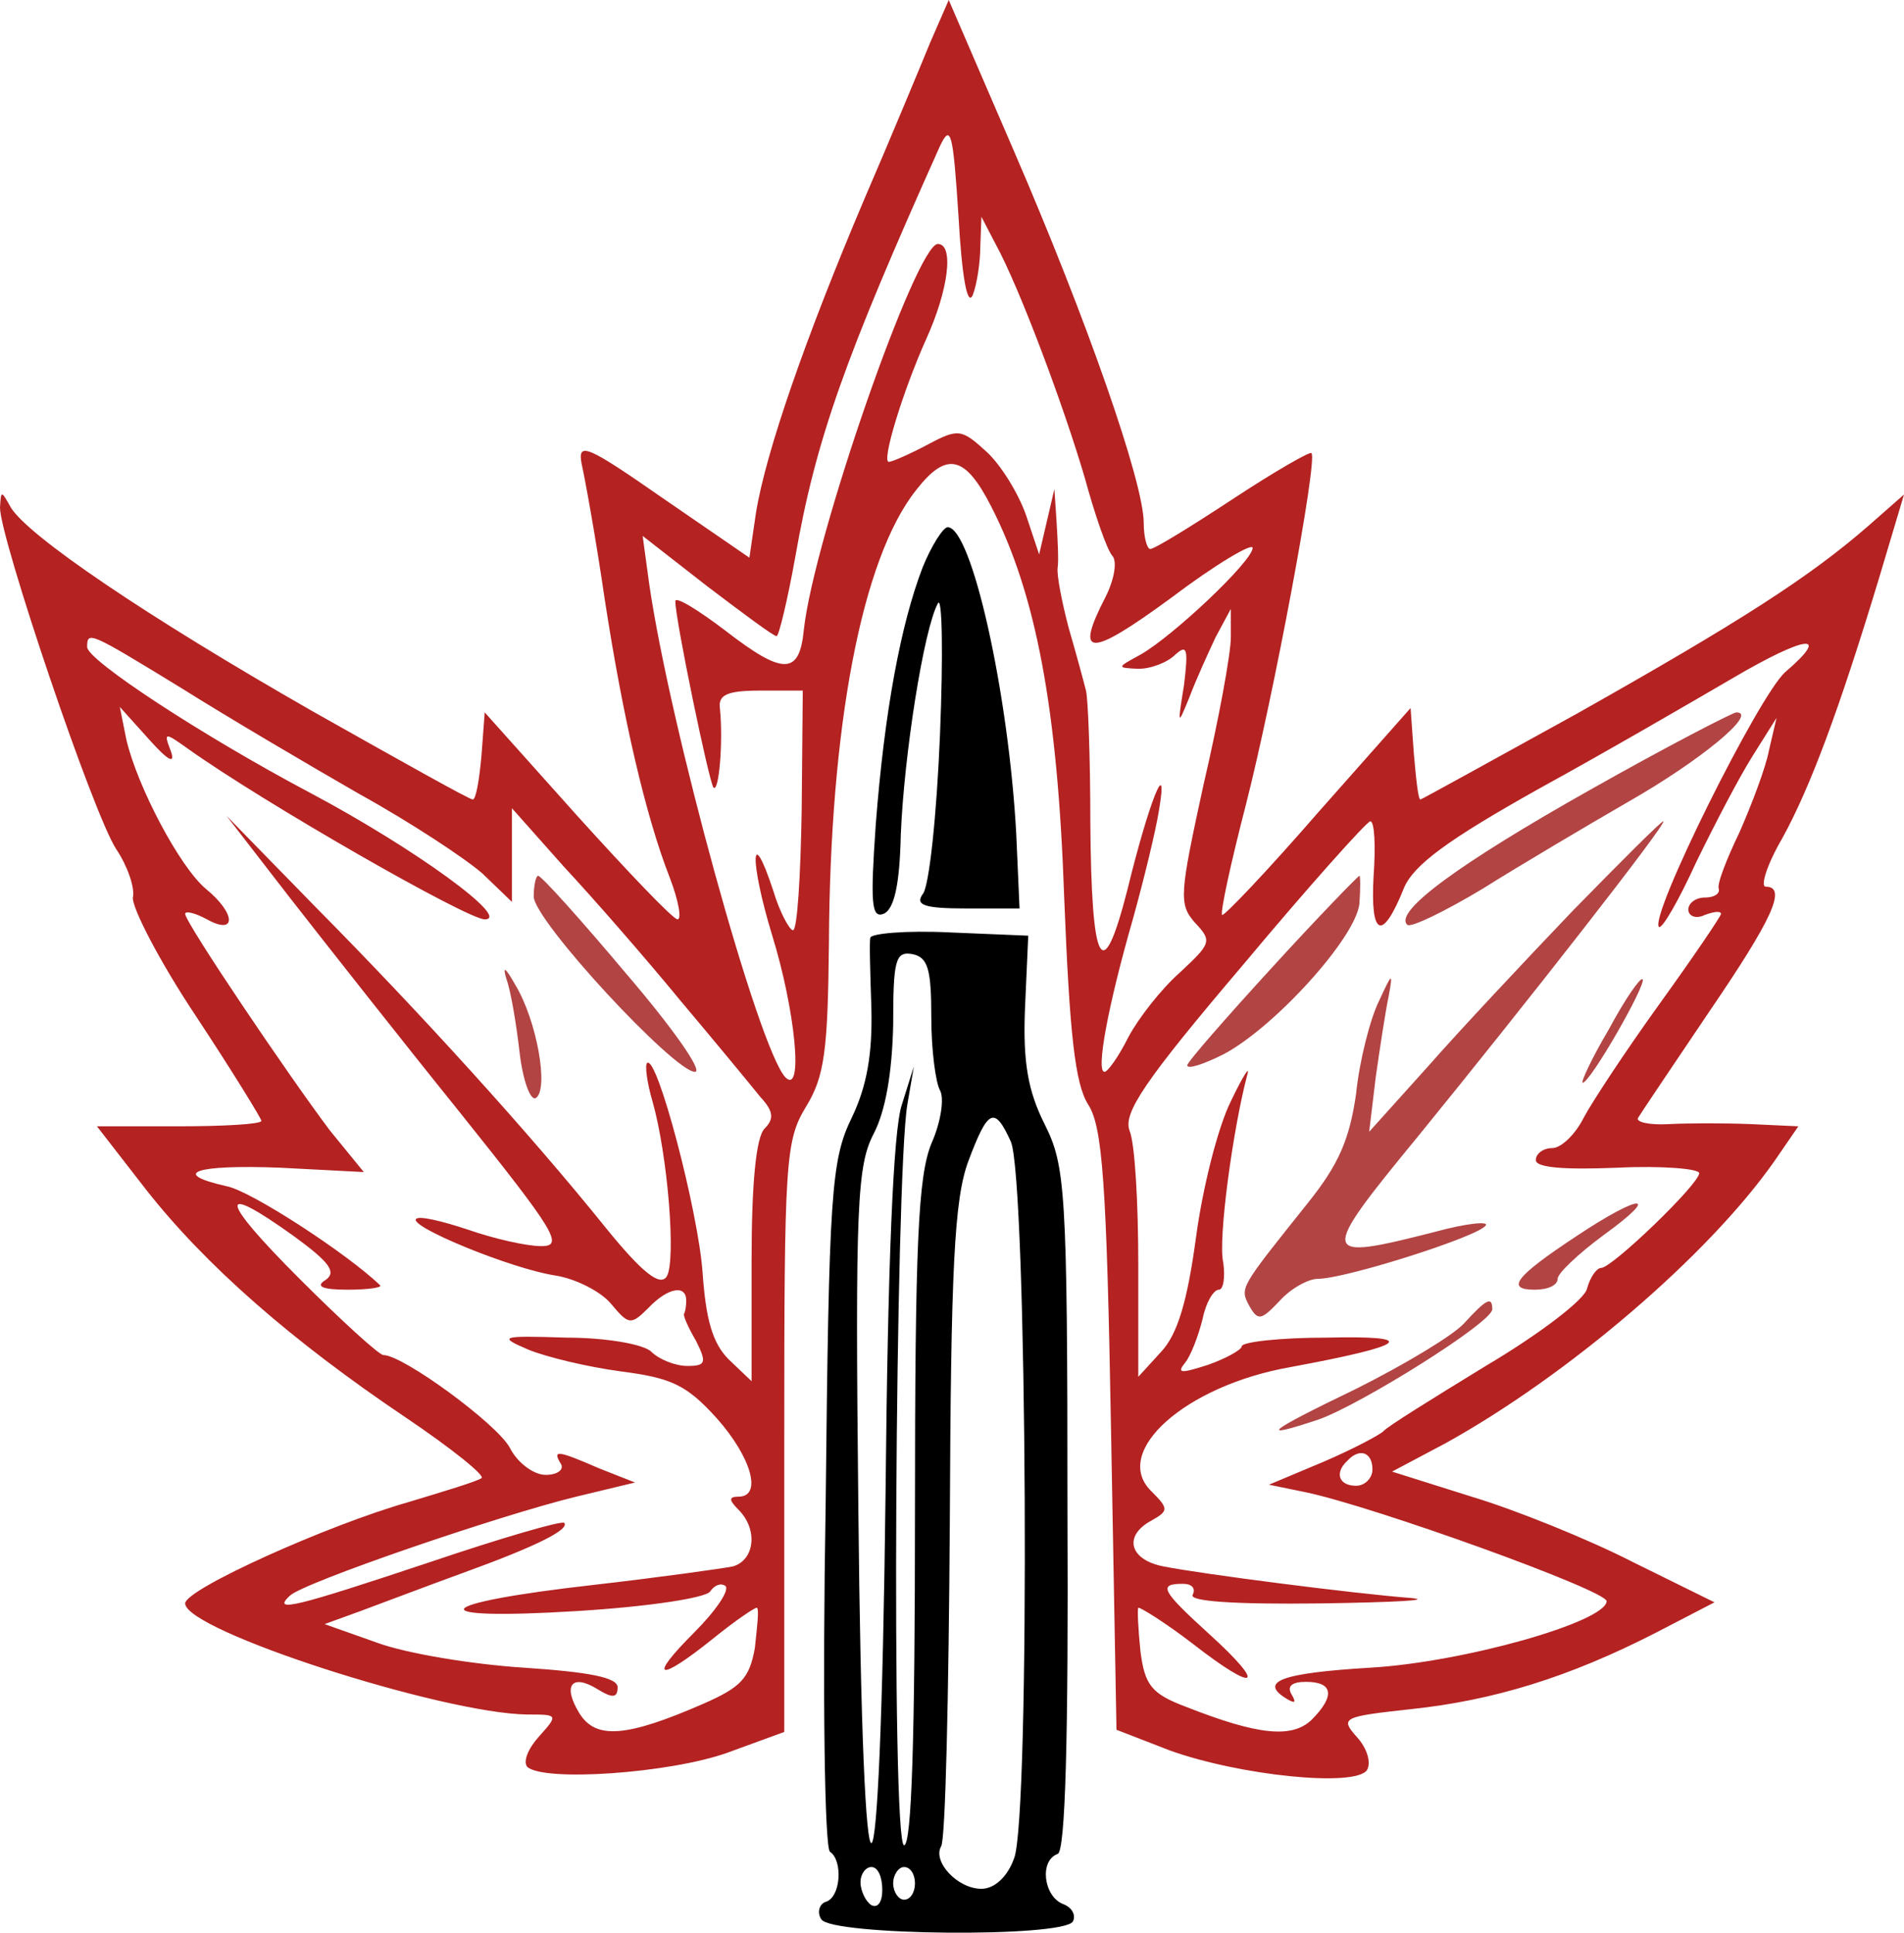 <?xml version="1.0" encoding="utf-8"?>
<svg xmlns="http://www.w3.org/2000/svg" viewBox="147.629 107.554 174.8 177.43" width="174.8px" height="177.43px">
  <g transform="matrix(0.1, 0, 0, -0.1, 85.629, 364.954)" fill="#000000" stroke="none" id="object-0">
    <path d="M1474 2535 c-9 -22 -36 -87 -61 -145 -53 -125 -90 -231 -99 -287 l-6 -41 -80 55 c-69 48 -78 52 -74 31 3 -13 13 -68 21 -123 17 -111 38 -201 60 -257 8 -21 11 -38 7 -38 -4 0 -45 43 -92 95 l-85 95 -3 -40 c-2 -22 -5 -40 -8 -40 -3 0 -69 37 -147 81 -154 88 -261 161 -277 187 -9 16 -9 16 -10 0 0 -28 86 -283 107 -314 10 -15 17 -35 15 -44 -1 -9 24 -58 58 -109 33 -50 60 -94 60 -96 0 -3 -34 -5 -76 -5 l-75 0 45 -58 c55 -70 134 -139 238 -209 43 -29 74 -54 70 -56 -4 -3 -34 -12 -67 -22 -74 -21 -205 -80 -205 -93 0 -25 236 -101 314 -102 28 0 29 0 11 -20 -10 -11 -15 -23 -11 -28 15 -14 131 -6 184 13 l52 19 0 270 c0 254 1 273 20 304 17 28 20 51 21 150 1 199 30 353 80 416 28 36 45 32 69 -15 41 -80 61 -185 67 -359 5 -126 10 -171 22 -190 13 -20 17 -70 21 -299 l5 -275 49 -19 c64 -23 170 -34 181 -18 4 7 0 20 -9 30 -16 18 -14 19 50 26 75 8 144 29 224 70 l54 28 -75 37 c-41 21 -108 48 -148 60 l-73 23 49 26 c112 62 241 172 302 259 l22 32 -43 2 c-24 1 -58 1 -76 0 -18 -1 -31 2 -28 6 3 5 32 48 65 97 58 85 72 115 52 115 -5 0 1 20 15 44 26 47 53 120 89 239 l23 77 -33 -29 c-54 -47 -118 -88 -267 -172 -78 -43 -143 -79 -144 -79 -2 0 -4 19 -6 42 l-3 42 -85 -96 c-46 -53 -86 -95 -88 -94 -2 2 8 48 22 102 25 98 66 316 60 322 -1 2 -34 -17 -72 -42 -38 -25 -72 -46 -76 -46 -3 0 -6 11 -6 24 0 37 -52 186 -119 341 l-60 139 -17 -39z m39 -232 c4 10 7 31 7 45 l1 27 13 -25 c22 -40 63 -150 82 -215 9 -33 20 -65 25 -71 5 -5 2 -22 -6 -38 -29 -56 -15 -56 60 -1 41 31 75 51 75 46 0 -12 -73 -81 -103 -98 -22 -12 -22 -12 -2 -13 12 0 27 6 34 13 11 10 12 5 8 -28 -6 -37 -6 -38 5 -11 6 16 17 40 24 55 l14 26 0 -26 c0 -15 -11 -75 -25 -135 -22 -101 -23 -110 -8 -127 16 -17 15 -19 -14 -46 -17 -15 -38 -42 -47 -59 -9 -18 -19 -32 -22 -32 -8 0 3 60 26 140 10 36 21 81 24 100 9 53 -9 9 -29 -73 -23 -90 -33 -71 -34 62 0 58 -2 113 -4 121 -2 8 -9 34 -16 58 -6 23 -11 48 -10 55 1 6 0 26 -1 42 l-2 30 -7 -30 -7 -30 -12 36 c-7 20 -23 46 -36 58 -23 21 -26 22 -54 7 -17 -9 -33 -16 -36 -16 -7 0 13 65 34 112 21 46 26 88 11 88 -20 0 -114 -271 -123 -354 -4 -42 -19 -42 -72 -1 -25 19 -46 32 -46 27 0 -17 31 -166 35 -171 5 -5 9 41 6 72 -2 13 6 17 37 17 l39 0 -1 -110 c-1 -60 -4 -110 -8 -110 -3 0 -12 16 -18 36 -21 64 -22 28 -1 -41 21 -68 29 -147 12 -130 -25 27 -106 322 -125 453 l-6 44 59 -46 c33 -25 61 -46 64 -46 2 0 10 33 17 72 19 109 46 184 133 378 10 21 12 12 17 -65 3 -54 8 -83 13 -72z m-726 -361 c43 -27 116 -70 163 -97 47 -26 97 -59 113 -73 l27 -26 0 43 0 43 48 -54 c27 -29 75 -84 107 -123 32 -38 65 -78 73 -88 12 -13 13 -20 4 -29 -8 -8 -12 -51 -12 -122 l0 -110 -21 20 c-15 15 -21 37 -24 80 -4 56 -42 201 -51 192 -2 -2 0 -18 5 -35 14 -49 22 -147 13 -161 -6 -9 -22 3 -56 45 -70 87 -171 198 -265 293 l-83 85 58 -75 c32 -41 102 -130 156 -197 88 -110 96 -123 75 -123 -14 0 -44 7 -67 15 -24 8 -45 13 -48 10 -7 -7 88 -46 128 -52 19 -3 42 -15 51 -26 16 -19 18 -20 34 -4 18 19 35 22 35 7 0 -5 -1 -11 -2 -12 -1 -2 4 -13 11 -25 10 -20 9 -23 -8 -23 -11 0 -26 6 -33 13 -7 7 -42 13 -78 13 -61 2 -63 1 -35 -11 17 -7 55 -16 85 -20 46 -6 60 -12 88 -43 32 -36 42 -72 20 -72 -9 0 -9 -3 0 -12 18 -18 15 -46 -5 -52 -10 -2 -67 -10 -128 -17 -151 -17 -161 -33 -15 -24 65 4 118 12 122 18 4 6 10 8 14 5 4 -4 -9 -23 -29 -43 -43 -43 -33 -46 18 -5 21 17 39 29 40 28 2 -2 0 -18 -2 -37 -5 -28 -13 -36 -47 -51 -71 -31 -99 -33 -114 -9 -16 26 -7 37 17 22 13 -8 18 -8 18 2 0 9 -26 14 -86 18 -47 3 -108 13 -135 23 l-48 17 33 12 c19 7 61 23 94 35 69 25 98 40 93 46 -3 2 -58 -14 -123 -36 -123 -41 -146 -47 -129 -31 12 12 193 74 263 91 l54 13 -33 13 c-39 17 -43 17 -35 4 3 -5 -3 -10 -14 -10 -11 0 -26 11 -33 25 -12 22 -98 85 -116 85 -4 0 -39 32 -77 70 -74 74 -76 90 -5 39 33 -24 39 -33 29 -40 -10 -6 -3 -9 20 -9 19 0 32 2 30 4 -30 29 -119 87 -141 91 -53 12 -28 20 49 17 l77 -4 -31 38 c-37 49 -133 191 -133 199 0 3 9 1 20 -5 27 -15 27 5 -1 28 -24 20 -63 94 -73 137 l-6 30 27 -30 c17 -19 24 -23 20 -11 -7 18 -6 18 15 3 70 -50 257 -157 273 -157 25 0 -64 65 -160 116 -100 53 -205 122 -205 134 0 15 2 14 87 -38z m1472 15 c-24 -21 -125 -224 -116 -234 3 -2 18 24 34 59 17 35 40 79 52 98 l22 35 -7 -30 c-3 -16 -16 -50 -27 -75 -12 -25 -21 -48 -19 -52 1 -5 -5 -8 -13 -8 -8 0 -15 -5 -15 -11 0 -6 7 -9 15 -5 8 3 15 4 15 1 0 -2 -25 -39 -56 -82 -31 -43 -62 -90 -70 -105 -8 -16 -21 -28 -29 -28 -8 0 -15 -5 -15 -11 0 -7 26 -9 75 -7 41 2 75 -1 75 -5 0 -10 -80 -87 -90 -87 -4 0 -10 -8 -13 -19 -2 -10 -44 -42 -93 -71 -49 -30 -91 -56 -94 -60 -3 -3 -27 -16 -55 -28 l-50 -21 34 -7 c62 -13 276 -90 276 -100 -1 -19 -131 -56 -217 -61 -83 -5 -103 -13 -76 -29 7 -4 8 -3 4 4 -5 8 0 12 13 12 25 0 27 -13 5 -35 -18 -17 -49 -14 -115 12 -32 12 -38 20 -42 51 -2 20 -3 38 -2 40 1 1 24 -13 50 -33 59 -46 69 -40 15 9 -44 40 -47 46 -24 46 8 0 12 -4 9 -10 -4 -6 37 -9 117 -8 68 1 105 3 83 5 -52 4 -192 22 -227 29 -31 6 -37 28 -11 42 16 9 16 11 0 27 -37 36 31 97 128 114 108 20 119 29 33 27 -43 0 -78 -4 -78 -8 0 -3 -14 -11 -31 -17 -25 -8 -29 -8 -21 2 5 6 12 24 16 40 3 15 10 27 15 27 4 0 6 11 4 25 -5 21 9 123 22 172 3 10 -4 -1 -15 -24 -12 -24 -26 -80 -32 -125 -8 -59 -17 -89 -32 -105 l-21 -23 0 103 c0 56 -3 111 -8 123 -6 16 13 45 104 152 61 73 114 132 117 132 4 0 5 -23 3 -51 -3 -55 8 -60 28 -10 9 21 40 44 124 91 62 34 141 80 177 101 68 40 92 43 49 6z m-379 -732 c0 -8 -7 -15 -15 -15 -16 0 -20 12 -8 23 11 12 23 8 23 -8z" style="fill: rgb(180, 34, 34);"/>
    <path d="M1110 1751 c0 -22 129 -161 148 -161 8 0 -21 41 -63 90 -42 50 -78 90 -81 90 -2 0 -4 -9 -4 -19z" style="fill: rgb(178, 68, 68);"/>
    <path d="M1085 1675 c4 -11 9 -41 12 -67 3 -26 10 -45 15 -42 12 8 1 71 -19 104 -9 16 -12 18 -8 5z" style="fill: rgb(178, 68, 68);"/>
    <path d="M2080 1849 c-119 -67 -181 -112 -168 -124 3 -3 34 12 69 33 35 22 96 58 134 80 65 37 120 82 99 82 -5 -1 -65 -32 -134 -71z" style="fill: rgb(178, 68, 68);"/>
    <path d="M2064 1738 c-44 -46 -104 -110 -133 -143 l-54 -60 6 50 c4 28 9 61 12 75 4 22 3 21 -9 -5 -8 -16 -18 -55 -21 -85 -6 -42 -16 -65 -44 -100 -63 -79 -63 -78 -54 -95 8 -14 11 -13 28 5 10 11 26 20 35 20 25 0 148 39 154 49 3 4 -18 2 -47 -6 -106 -27 -107 -24 -15 88 97 119 230 289 225 289 -2 0 -39 -37 -83 -82z" style="fill: rgb(178, 68, 68);"/>
    <path d="M1788 1686 c-43 -47 -78 -87 -78 -90 0 -4 15 1 33 10 46 24 121 106 125 138 1 14 1 26 0 26 -2 -1 -38 -38 -80 -84z" style="fill: rgb(178, 68, 68);"/>
    <path d="M2097 1629 c-16 -27 -26 -49 -24 -49 7 0 59 91 55 95 -2 2 -16 -18 -31 -46z" style="fill: rgb(178, 68, 68);"/>
    <path d="M2067 1439 c-56 -37 -65 -49 -38 -49 12 0 21 4 21 10 0 5 19 23 42 40 54 39 35 39 -25 -1z" style="fill: rgb(178, 68, 68);"/>
    <path d="M1964 1359 c-10 -11 -55 -38 -99 -60 -83 -40 -91 -47 -34 -28 39 14 159 89 159 101 0 12 -5 10 -26 -13z" style="fill: rgb(178, 68, 68);"/>
    <path d="M1467 2053 c-20 -52 -35 -132 -43 -236 -5 -72 -4 -86 7 -82 10 4 15 27 16 73 3 73 21 188 34 212 4 8 5 -46 2 -120 -3 -74 -10 -141 -16 -147 -7 -10 2 -13 40 -13 l49 0 -3 68 c-7 130 -41 282 -63 282 -4 0 -15 -17 -23 -37z"/>
    <path d="M1419 1713 c-1 -4 0 -34 1 -65 1 -41 -4 -71 -18 -100 -19 -39 -21 -69 -24 -356 -3 -172 -1 -315 4 -318 12 -8 10 -42 -4 -46 -6 -2 -8 -10 -4 -16 9 -15 222 -17 231 -2 3 6 -1 13 -9 16 -18 7 -22 40 -5 46 7 2 10 105 9 317 0 294 -2 315 -21 353 -15 30 -20 56 -18 106 l3 67 -72 3 c-40 2 -73 -1 -73 -5z m56 -73 c0 -30 4 -60 8 -67 4 -7 1 -29 -8 -49 -12 -30 -15 -90 -15 -340 0 -204 -3 -304 -10 -304 -12 0 -8 615 3 680 l6 35 -11 -35 c-8 -23 -13 -148 -15 -357 -5 -422 -21 -430 -25 -12 -3 277 -1 313 14 342 11 21 17 56 18 100 0 60 2 68 18 65 14 -3 17 -14 17 -58z m73 -114 c15 -34 18 -621 3 -658 -6 -17 -18 -28 -30 -28 -22 0 -45 25 -37 39 4 5 7 139 8 298 1 232 4 296 17 331 18 48 24 51 39 18z m-118 -687 c0 -11 -4 -17 -10 -14 -5 3 -10 13 -10 21 0 8 5 14 10 14 6 0 10 -9 10 -21z m30 6 c0 -8 -4 -15 -10 -15 -5 0 -10 7 -10 15 0 8 5 15 10 15 6 0 10 -7 10 -15z"/>
  </g>
</svg>
